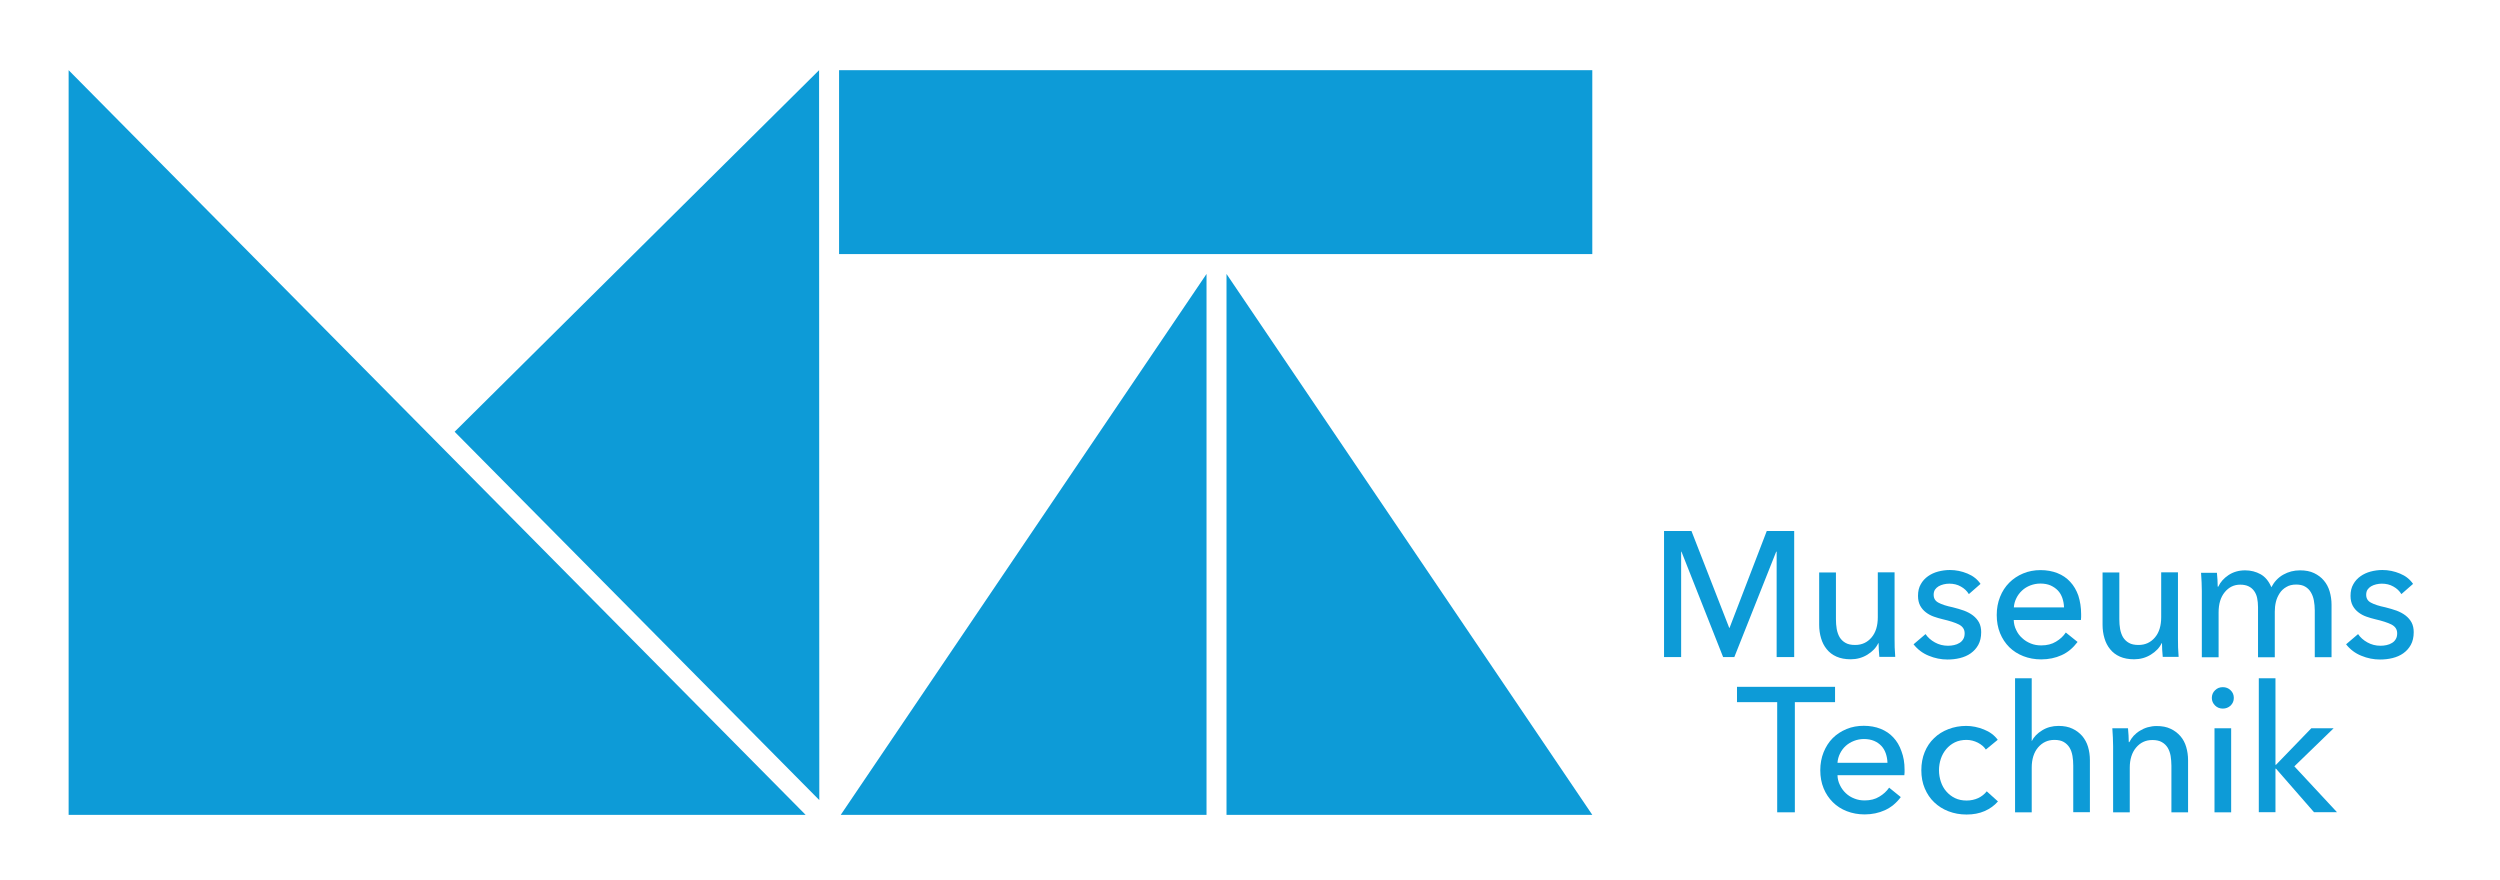 <?xml version="1.0" encoding="utf-8"?>
<!-- Generator: Adobe Illustrator 25.3.1, SVG Export Plug-In . SVG Version: 6.00 Build 0)  -->
<svg version="1.1" id="Ebene_1" xmlns="http://www.w3.org/2000/svg" xmlns:xlink="http://www.w3.org/1999/xlink" x="0px" y="0px"
	 viewBox="0 0 225.13 79.21" style="enable-background:new 0 0 225.13 79.21;" xml:space="preserve">
<style type="text/css">
	.st0{fill:#0D9BD7;}
</style>
<polygon class="st0" points="161.63,73.15 160.04,73.15 160.04,63.23 156.42,63.23 156.42,61.85 165.25,61.85 165.25,63.23 
	161.63,63.23 "/>
<path class="st0" d="M169.97,68.69c-0.01-0.3-0.06-0.58-0.15-0.84c-0.09-0.26-0.22-0.49-0.4-0.68c-0.18-0.19-0.39-0.34-0.65-0.45
	c-0.26-0.11-0.57-0.17-0.92-0.17c-0.32,0-0.62,0.06-0.9,0.17c-0.28,0.11-0.53,0.26-0.74,0.45c-0.21,0.19-0.38,0.42-0.51,0.68
	c-0.13,0.26-0.21,0.54-0.23,0.84H169.97z M171.51,69.3v0.25c0,0.09-0.01,0.17-0.02,0.26h-6.02c0.01,0.32,0.08,0.61,0.22,0.89
	c0.13,0.28,0.31,0.52,0.53,0.73c0.22,0.21,0.48,0.37,0.77,0.48c0.29,0.12,0.6,0.17,0.93,0.17c0.51,0,0.95-0.11,1.32-0.34
	c0.37-0.22,0.66-0.49,0.88-0.81l1.05,0.85c-0.4,0.54-0.88,0.93-1.43,1.18c-0.55,0.25-1.16,0.38-1.83,0.38c-0.57,0-1.11-0.1-1.6-0.29
	c-0.49-0.19-0.91-0.46-1.26-0.81c-0.35-0.35-0.63-0.76-0.83-1.25c-0.2-0.49-0.3-1.03-0.3-1.63c0-0.58,0.1-1.12,0.3-1.62
	c0.2-0.49,0.47-0.92,0.82-1.27c0.35-0.35,0.77-0.62,1.25-0.82c0.48-0.2,1-0.29,1.55-0.29c0.55,0,1.06,0.09,1.51,0.27
	c0.45,0.18,0.84,0.44,1.15,0.78c0.32,0.34,0.56,0.75,0.73,1.24C171.42,68.15,171.51,68.69,171.51,69.3"/>
<path class="st0" d="M178.83,67.5c-0.16-0.25-0.4-0.45-0.72-0.62c-0.32-0.16-0.66-0.25-1.02-0.25c-0.39,0-0.74,0.07-1.05,0.22
	c-0.3,0.15-0.56,0.35-0.77,0.6s-0.38,0.54-0.49,0.87c-0.11,0.33-0.17,0.68-0.17,1.04c0,0.36,0.06,0.71,0.17,1.04
	s0.27,0.62,0.49,0.87s0.47,0.45,0.78,0.6c0.31,0.15,0.66,0.22,1.05,0.22c0.38,0,0.73-0.08,1.04-0.22c0.31-0.15,0.57-0.35,0.77-0.61
	l1.01,0.91c-0.32,0.37-0.72,0.66-1.2,0.87c-0.48,0.21-1.02,0.31-1.63,0.31c-0.59,0-1.12-0.1-1.62-0.29
	c-0.5-0.19-0.92-0.46-1.29-0.81s-0.64-0.76-0.85-1.25c-0.21-0.49-0.31-1.04-0.31-1.64c0-0.59,0.1-1.14,0.3-1.63
	c0.2-0.49,0.48-0.91,0.85-1.26c0.36-0.35,0.79-0.62,1.29-0.81c0.49-0.19,1.03-0.29,1.6-0.29c0.53,0,1.06,0.11,1.59,0.32
	c0.53,0.21,0.95,0.52,1.25,0.93L178.83,67.5z"/>
<path class="st0" d="M182.97,66.73c0.18-0.37,0.49-0.69,0.93-0.96c0.43-0.27,0.93-0.4,1.47-0.4c0.49,0,0.91,0.08,1.26,0.25
	c0.35,0.16,0.64,0.39,0.88,0.66c0.23,0.28,0.41,0.6,0.52,0.97c0.11,0.37,0.17,0.77,0.17,1.2v4.69h-1.5v-4.19
	c0-0.31-0.02-0.6-0.07-0.88c-0.05-0.28-0.13-0.52-0.26-0.74c-0.13-0.21-0.3-0.38-0.52-0.51c-0.22-0.13-0.5-0.19-0.85-0.19
	c-0.6,0-1.08,0.23-1.47,0.68c-0.38,0.45-0.57,1.06-0.57,1.82v4.02h-1.5V61.08h1.5v5.65H182.97z"/>
<path class="st0" d="M191.63,65.58c0.02,0.19,0.04,0.41,0.05,0.65c0.01,0.24,0.02,0.44,0.02,0.6h0.05c0.1-0.2,0.23-0.39,0.39-0.57
	c0.16-0.17,0.35-0.33,0.57-0.46c0.21-0.13,0.45-0.24,0.7-0.31c0.26-0.07,0.52-0.11,0.8-0.11c0.49,0,0.91,0.08,1.26,0.25
	c0.35,0.16,0.64,0.39,0.88,0.66c0.24,0.28,0.41,0.6,0.52,0.97c0.11,0.37,0.17,0.77,0.17,1.2v4.69h-1.5v-4.2
	c0-0.31-0.03-0.6-0.07-0.88c-0.05-0.28-0.14-0.52-0.26-0.73c-0.13-0.21-0.3-0.38-0.53-0.51c-0.22-0.13-0.51-0.19-0.86-0.19
	c-0.6,0-1.08,0.23-1.46,0.68c-0.38,0.45-0.57,1.06-0.57,1.81v4.02h-1.5v-5.94c0-0.2-0.01-0.46-0.02-0.78
	c-0.01-0.32-0.03-0.6-0.05-0.85H191.63z"/>
<path class="st0" d="M199.42,73.15v-7.57h1.5v7.57H199.42z M201.16,62.85c0,0.28-0.1,0.5-0.29,0.69c-0.2,0.18-0.43,0.27-0.7,0.27
	c-0.27,0-0.51-0.09-0.7-0.28c-0.19-0.19-0.29-0.41-0.29-0.68c0-0.28,0.1-0.51,0.29-0.69c0.19-0.19,0.42-0.28,0.7-0.28
	c0.27,0,0.51,0.09,0.7,0.28C201.06,62.34,201.16,62.57,201.16,62.85"/>
<polygon class="st0" points="204.91,68.87 204.96,68.87 208.14,65.58 210.15,65.58 206.61,69.01 210.45,73.14 208.38,73.14 
	204.96,69.22 204.91,69.22 204.91,73.14 203.41,73.14 203.41,61.08 204.91,61.08 "/>
<polygon class="st0" points="155.72,56.54 155.75,56.54 159.1,47.82 161.57,47.82 161.57,59.17 159.99,59.17 159.99,49.68 
	159.95,49.68 156.18,59.17 155.17,59.17 151.42,49.68 151.39,49.68 151.39,59.17 149.85,59.17 149.85,47.82 152.32,47.82 "/>
<path class="st0" d="M169.24,59.17c-0.02-0.19-0.04-0.41-0.05-0.65c-0.01-0.24-0.02-0.44-0.02-0.6h-0.03
	c-0.19,0.41-0.52,0.75-0.97,1.03c-0.45,0.28-0.96,0.42-1.51,0.42c-0.49,0-0.92-0.08-1.28-0.24s-0.65-0.38-0.88-0.67
	c-0.23-0.28-0.4-0.61-0.51-0.99c-0.11-0.37-0.17-0.78-0.17-1.2v-4.72h1.51v4.2c0,0.31,0.02,0.61,0.07,0.89
	c0.05,0.28,0.14,0.53,0.26,0.74c0.13,0.21,0.31,0.39,0.53,0.51c0.22,0.13,0.51,0.19,0.87,0.19c0.61,0,1.1-0.23,1.48-0.68
	c0.38-0.45,0.56-1.06,0.56-1.82v-4.04h1.51v5.97c0,0.2,0,0.47,0.01,0.79c0.01,0.32,0.03,0.6,0.05,0.85H169.24z"/>
<path class="st0" d="M177.3,53.5c-0.17-0.28-0.41-0.51-0.72-0.68c-0.31-0.18-0.66-0.26-1.04-0.26c-0.17,0-0.34,0.02-0.51,0.06
	c-0.17,0.04-0.32,0.1-0.46,0.18c-0.13,0.08-0.24,0.18-0.32,0.3c-0.08,0.12-0.12,0.28-0.12,0.46c0,0.32,0.14,0.56,0.43,0.71
	c0.29,0.16,0.72,0.3,1.3,0.42c0.36,0.09,0.7,0.19,1.01,0.3c0.31,0.12,0.58,0.26,0.81,0.44c0.23,0.18,0.41,0.39,0.54,0.63
	c0.13,0.25,0.19,0.54,0.19,0.87c0,0.45-0.09,0.83-0.26,1.14s-0.4,0.56-0.68,0.76c-0.28,0.2-0.61,0.34-0.97,0.43
	c-0.36,0.09-0.74,0.13-1.12,0.13c-0.58,0-1.14-0.11-1.69-0.34c-0.55-0.22-1.01-0.57-1.37-1.03l1.08-0.92
	c0.2,0.3,0.48,0.55,0.84,0.75c0.36,0.2,0.75,0.3,1.18,0.3c0.19,0,0.38-0.02,0.55-0.06c0.18-0.04,0.34-0.1,0.48-0.19
	c0.14-0.08,0.26-0.2,0.34-0.34c0.09-0.14,0.13-0.32,0.13-0.53c0-0.35-0.17-0.61-0.51-0.79c-0.34-0.17-0.83-0.33-1.48-0.48
	c-0.26-0.06-0.52-0.14-0.78-0.23c-0.26-0.09-0.5-0.22-0.71-0.38c-0.21-0.16-0.39-0.36-0.52-0.6c-0.13-0.24-0.2-0.54-0.2-0.89
	c0-0.41,0.08-0.76,0.25-1.05c0.16-0.29,0.38-0.53,0.65-0.72s0.57-0.33,0.91-0.42s0.7-0.14,1.06-0.14c0.55,0,1.07,0.11,1.58,0.32
	c0.51,0.21,0.9,0.52,1.18,0.93L177.3,53.5z"/>
<path class="st0" d="M185.87,54.7c-0.01-0.3-0.06-0.58-0.15-0.84s-0.22-0.49-0.4-0.68c-0.18-0.19-0.4-0.34-0.66-0.46
	c-0.26-0.11-0.57-0.17-0.92-0.17c-0.32,0-0.62,0.06-0.91,0.17c-0.28,0.11-0.53,0.26-0.74,0.46c-0.21,0.19-0.38,0.42-0.51,0.68
	s-0.21,0.54-0.23,0.84H185.87z M187.41,55.31v0.26c0,0.09-0.01,0.17-0.02,0.26h-6.05c0.01,0.32,0.08,0.62,0.22,0.9
	c0.13,0.28,0.31,0.53,0.54,0.73c0.22,0.21,0.48,0.37,0.78,0.49c0.29,0.12,0.61,0.17,0.94,0.17c0.51,0,0.96-0.11,1.33-0.34
	c0.37-0.22,0.67-0.5,0.88-0.82l1.06,0.85c-0.41,0.54-0.88,0.94-1.44,1.19c-0.55,0.25-1.16,0.38-1.84,0.38c-0.58,0-1.11-0.1-1.6-0.29
	c-0.49-0.19-0.91-0.46-1.27-0.81c-0.35-0.35-0.63-0.77-0.83-1.26c-0.2-0.49-0.3-1.04-0.3-1.64c0-0.59,0.1-1.13,0.3-1.63
	c0.2-0.5,0.47-0.92,0.83-1.28c0.35-0.35,0.77-0.63,1.25-0.83c0.48-0.2,1-0.3,1.56-0.3c0.56,0,1.06,0.09,1.52,0.27
	c0.46,0.18,0.84,0.44,1.16,0.79c0.32,0.34,0.56,0.76,0.73,1.24C187.32,54.15,187.41,54.7,187.41,55.31"/>
<path class="st0" d="M194.76,59.17c-0.02-0.19-0.04-0.41-0.05-0.65c-0.01-0.24-0.02-0.44-0.02-0.6h-0.03
	c-0.19,0.41-0.52,0.75-0.97,1.03c-0.45,0.28-0.96,0.42-1.51,0.42c-0.49,0-0.92-0.08-1.28-0.24s-0.65-0.38-0.88-0.67
	c-0.23-0.28-0.4-0.61-0.51-0.99c-0.11-0.37-0.17-0.78-0.17-1.2v-4.72h1.51v4.2c0,0.31,0.02,0.61,0.07,0.89
	c0.05,0.28,0.14,0.53,0.26,0.74c0.13,0.21,0.31,0.39,0.53,0.51c0.22,0.13,0.51,0.19,0.87,0.19c0.61,0,1.1-0.23,1.48-0.68
	c0.38-0.45,0.56-1.06,0.56-1.82v-4.04h1.51v5.97c0,0.2,0,0.47,0.01,0.79c0.01,0.32,0.03,0.6,0.05,0.85H194.76z"/>
<path class="st0" d="M200.68,51.79c0.42-0.28,0.92-0.43,1.5-0.43c0.51,0,0.97,0.12,1.39,0.35c0.41,0.23,0.74,0.62,0.97,1.17
	c0.26-0.49,0.61-0.87,1.07-1.13c0.46-0.26,0.96-0.39,1.51-0.39c0.49,0,0.92,0.08,1.27,0.25c0.35,0.17,0.65,0.39,0.88,0.67
	c0.24,0.28,0.41,0.61,0.52,0.98c0.11,0.37,0.17,0.78,0.17,1.2v4.72h-1.51v-4.22c0-0.31-0.03-0.6-0.08-0.88
	c-0.05-0.28-0.14-0.52-0.27-0.74s-0.3-0.39-0.51-0.51c-0.21-0.13-0.49-0.19-0.82-0.19c-0.34,0-0.64,0.07-0.88,0.22
	c-0.25,0.14-0.45,0.33-0.6,0.56c-0.15,0.23-0.27,0.49-0.34,0.78c-0.07,0.29-0.1,0.58-0.1,0.88v4.11h-1.51v-4.52
	c0-0.3-0.03-0.57-0.08-0.82c-0.05-0.25-0.15-0.46-0.27-0.63c-0.13-0.18-0.29-0.32-0.5-0.42c-0.2-0.1-0.46-0.15-0.76-0.15
	c-0.56,0-1.02,0.23-1.39,0.68c-0.37,0.45-0.55,1.06-0.55,1.82v4.04h-1.51v-5.97c0-0.2-0.01-0.47-0.02-0.79
	c-0.01-0.32-0.03-0.6-0.05-0.85h1.43c0.02,0.19,0.04,0.41,0.05,0.65c0.01,0.24,0.02,0.44,0.02,0.6h0.05
	C199.95,52.42,200.26,52.07,200.68,51.79"/>
<path class="st0" d="M216.25,53.5c-0.17-0.28-0.41-0.51-0.72-0.68c-0.31-0.18-0.66-0.26-1.04-0.26c-0.17,0-0.34,0.02-0.51,0.06
	s-0.32,0.1-0.46,0.18c-0.13,0.08-0.24,0.18-0.32,0.3c-0.08,0.12-0.12,0.28-0.12,0.46c0,0.32,0.14,0.56,0.43,0.71
	c0.29,0.16,0.72,0.3,1.3,0.42c0.36,0.09,0.7,0.19,1.01,0.3c0.31,0.12,0.58,0.26,0.81,0.44c0.23,0.18,0.41,0.39,0.54,0.63
	c0.13,0.25,0.19,0.54,0.19,0.87c0,0.45-0.09,0.83-0.26,1.14c-0.17,0.31-0.4,0.56-0.68,0.76c-0.28,0.2-0.61,0.34-0.97,0.43
	c-0.36,0.09-0.74,0.13-1.12,0.13c-0.58,0-1.14-0.11-1.69-0.34c-0.55-0.22-1.01-0.57-1.37-1.03l1.08-0.92
	c0.2,0.3,0.48,0.55,0.84,0.75c0.36,0.2,0.75,0.3,1.18,0.3c0.19,0,0.38-0.02,0.55-0.06c0.18-0.04,0.34-0.1,0.48-0.19
	c0.14-0.08,0.26-0.2,0.34-0.34c0.09-0.14,0.13-0.32,0.13-0.53c0-0.35-0.17-0.61-0.51-0.79c-0.34-0.17-0.83-0.33-1.48-0.48
	c-0.26-0.06-0.52-0.14-0.78-0.23c-0.26-0.09-0.5-0.22-0.71-0.38c-0.21-0.16-0.39-0.36-0.52-0.6c-0.13-0.24-0.2-0.54-0.2-0.89
	c0-0.41,0.08-0.76,0.25-1.05c0.16-0.29,0.38-0.53,0.65-0.72s0.57-0.33,0.91-0.42c0.34-0.09,0.7-0.14,1.06-0.14
	c0.55,0,1.07,0.11,1.58,0.32c0.51,0.21,0.9,0.52,1.18,0.93L216.25,53.5z"/>
<polygon class="st0" points="72.55,73.38 6.18,73.38 6.18,6.32 "/>
<polygon class="st0" points="73.78,72.05 40.94,38.88 73.76,6.32 "/>
<rect x="75.56" y="6.32" class="st0" width="67.83" height="16.56"/>
<polygon class="st0" points="108.65,24.67 108.65,73.38 75.71,73.38 "/>
<polygon class="st0" points="110.45,24.67 110.45,73.38 143.39,73.38 "/>
</svg>
